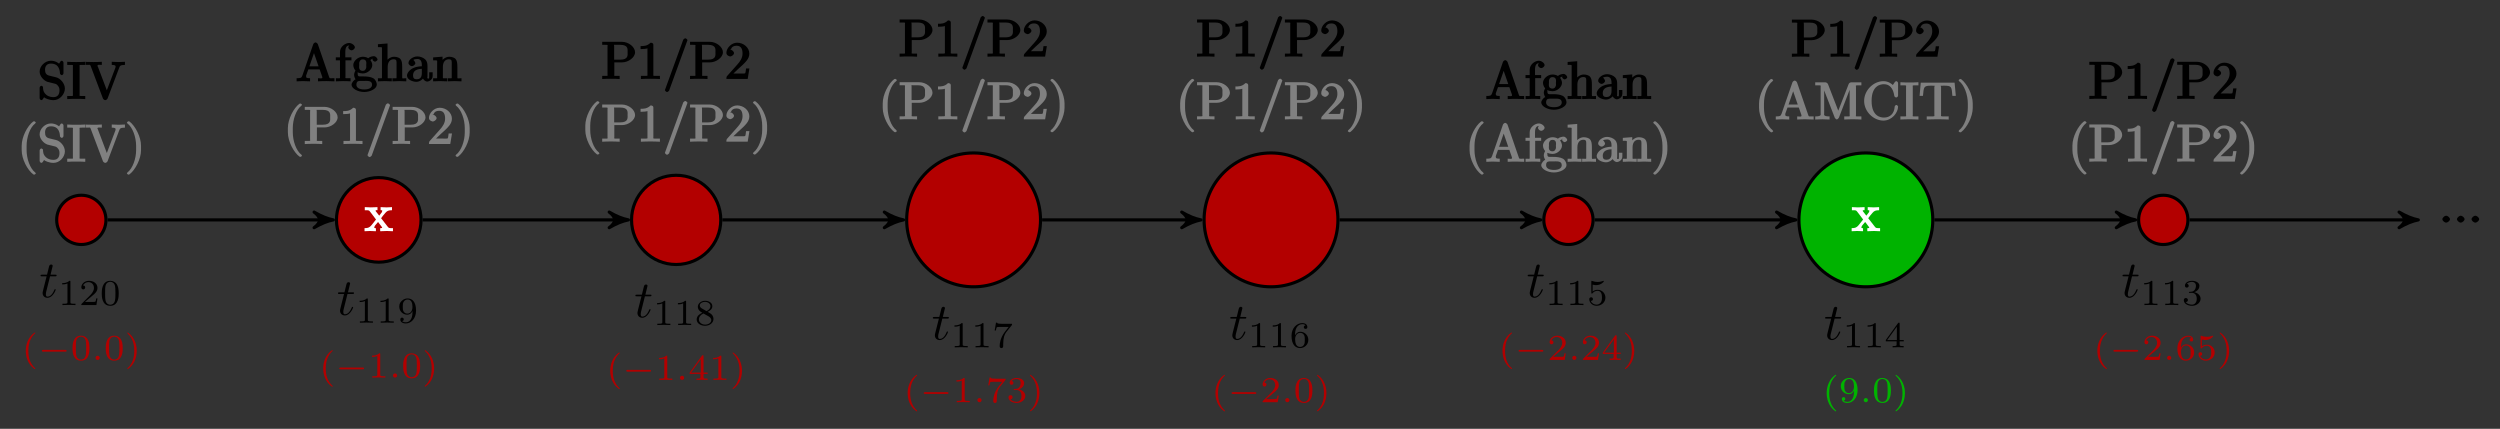<?xml version="1.0" encoding="UTF-8"?>
<svg xmlns="http://www.w3.org/2000/svg" xmlns:xlink="http://www.w3.org/1999/xlink" width="476.533pt" height="81.734pt" viewBox="0 0 476.533 81.734" version="1.1">
<rect x="0" y="0" width="476.533" height="81.734" fill="#333333" stroke="none"/>
<defs>
<g>
<symbol overflow="visible" id="glyph-1643837557008073-0-0">
<path style="stroke:none;" d=""/>
</symbol>
<symbol overflow="visible" id="glyph-1643837557008073-0-1">
<path style="stroke:none;" d="M 2.047 -3.984 L 2.984 -3.984 C 3.188 -3.984 3.297 -3.984 3.297 -4.188 C 3.297 -4.297 3.188 -4.297 3.016 -4.297 L 2.141 -4.297 C 2.5 -5.719 2.547 -5.906 2.547 -5.969 C 2.547 -6.141 2.422 -6.234 2.25 -6.234 C 2.219 -6.234 1.938 -6.234 1.859 -5.875 L 1.469 -4.297 L 0.531 -4.297 C 0.328 -4.297 0.234 -4.297 0.234 -4.109 C 0.234 -3.984 0.312 -3.984 0.516 -3.984 L 1.391 -3.984 C 0.672 -1.156 0.625 -0.984 0.625 -0.812 C 0.625 -0.266 1 0.109 1.547 0.109 C 2.562 0.109 3.125 -1.344 3.125 -1.422 C 3.125 -1.531 3.047 -1.531 3.016 -1.531 C 2.922 -1.531 2.906 -1.5 2.859 -1.391 C 2.438 -0.344 1.906 -0.109 1.562 -0.109 C 1.359 -0.109 1.25 -0.234 1.25 -0.562 C 1.25 -0.812 1.281 -0.875 1.312 -1.047 Z M 2.047 -3.984 "/>
</symbol>
<symbol overflow="visible" id="glyph-1643837557008073-1-0">
<path style="stroke:none;" d=""/>
</symbol>
<symbol overflow="visible" id="glyph-1643837557008073-1-1">
<path style="stroke:none;" d="M 2.328 -4.438 C 2.328 -4.625 2.328 -4.625 2.125 -4.625 C 1.672 -4.188 1.047 -4.188 0.766 -4.188 L 0.766 -3.938 C 0.922 -3.938 1.391 -3.938 1.766 -4.125 L 1.766 -0.578 C 1.766 -0.344 1.766 -0.25 1.078 -0.25 L 0.812 -0.25 L 0.812 0 C 0.938 0 1.797 -0.031 2.047 -0.031 C 2.266 -0.031 3.141 0 3.297 0 L 3.297 -0.25 L 3.031 -0.25 C 2.328 -0.25 2.328 -0.344 2.328 -0.578 Z M 2.328 -4.438 "/>
</symbol>
<symbol overflow="visible" id="glyph-1643837557008073-1-2">
<path style="stroke:none;" d="M 3.516 -1.266 L 3.281 -1.266 C 3.266 -1.109 3.188 -0.703 3.094 -0.641 C 3.047 -0.594 2.516 -0.594 2.406 -0.594 L 1.125 -0.594 C 1.859 -1.234 2.109 -1.438 2.516 -1.766 C 3.031 -2.172 3.516 -2.609 3.516 -3.266 C 3.516 -4.109 2.781 -4.625 1.891 -4.625 C 1.031 -4.625 0.438 -4.016 0.438 -3.375 C 0.438 -3.031 0.734 -2.984 0.812 -2.984 C 0.969 -2.984 1.172 -3.109 1.172 -3.359 C 1.172 -3.484 1.125 -3.734 0.766 -3.734 C 0.984 -4.219 1.453 -4.375 1.781 -4.375 C 2.484 -4.375 2.844 -3.828 2.844 -3.266 C 2.844 -2.656 2.406 -2.188 2.188 -1.938 L 0.516 -0.266 C 0.438 -0.203 0.438 -0.188 0.438 0 L 3.312 0 Z M 3.516 -1.266 "/>
</symbol>
<symbol overflow="visible" id="glyph-1643837557008073-1-3">
<path style="stroke:none;" d="M 3.594 -2.219 C 3.594 -2.984 3.5 -3.547 3.188 -4.031 C 2.969 -4.344 2.531 -4.625 1.984 -4.625 C 0.359 -4.625 0.359 -2.719 0.359 -2.219 C 0.359 -1.719 0.359 0.141 1.984 0.141 C 3.594 0.141 3.594 -1.719 3.594 -2.219 Z M 1.984 -0.062 C 1.656 -0.062 1.234 -0.25 1.094 -0.812 C 1 -1.219 1 -1.797 1 -2.312 C 1 -2.828 1 -3.359 1.094 -3.734 C 1.25 -4.281 1.688 -4.438 1.984 -4.438 C 2.359 -4.438 2.719 -4.203 2.844 -3.797 C 2.953 -3.422 2.969 -2.922 2.969 -2.312 C 2.969 -1.797 2.969 -1.281 2.875 -0.844 C 2.734 -0.203 2.266 -0.062 1.984 -0.062 Z M 1.984 -0.062 "/>
</symbol>
<symbol overflow="visible" id="glyph-1643837557008073-1-4">
<path style="stroke:none;" d="M 2.469 -5.219 C 1.156 -4.297 0.797 -2.812 0.797 -1.75 C 0.797 -0.766 1.094 0.766 2.469 1.734 C 2.531 1.734 2.609 1.734 2.609 1.656 C 2.609 1.609 2.594 1.594 2.547 1.547 C 1.609 0.703 1.281 -0.469 1.281 -1.734 C 1.281 -3.625 2 -4.547 2.562 -5.062 C 2.594 -5.094 2.609 -5.109 2.609 -5.141 C 2.609 -5.219 2.531 -5.219 2.469 -5.219 Z M 2.469 -5.219 "/>
</symbol>
<symbol overflow="visible" id="glyph-1643837557008073-1-5">
<path style="stroke:none;" d="M 0.625 -5.219 C 0.578 -5.219 0.5 -5.219 0.5 -5.141 C 0.5 -5.109 0.516 -5.094 0.562 -5.031 C 1.156 -4.484 1.828 -3.547 1.828 -1.75 C 1.828 -0.297 1.375 0.812 0.625 1.484 C 0.5 1.609 0.5 1.609 0.5 1.656 C 0.5 1.688 0.516 1.734 0.578 1.734 C 0.672 1.734 1.328 1.281 1.797 0.406 C 2.094 -0.172 2.297 -0.922 2.297 -1.734 C 2.297 -2.719 2 -4.25 0.625 -5.219 Z M 0.625 -5.219 "/>
</symbol>
<symbol overflow="visible" id="glyph-1643837557008073-1-6">
<path style="stroke:none;" d="M 2.906 -2.078 C 2.906 -0.344 2.062 -0.078 1.641 -0.078 C 1.484 -0.078 1.109 -0.094 0.922 -0.312 C 1.219 -0.344 1.234 -0.578 1.234 -0.641 C 1.234 -0.812 1.109 -0.969 0.906 -0.969 C 0.703 -0.969 0.578 -0.828 0.578 -0.625 C 0.578 -0.156 0.969 0.141 1.641 0.141 C 2.641 0.141 3.578 -0.797 3.578 -2.297 C 3.578 -4.016 2.812 -4.625 2 -4.625 C 1.766 -4.625 1.297 -4.594 0.891 -4.203 C 0.656 -3.969 0.375 -3.703 0.375 -3.078 C 0.375 -2.188 1.078 -1.531 1.891 -1.531 C 2.453 -1.531 2.75 -1.906 2.906 -2.219 Z M 1.938 -1.734 C 1.656 -1.734 1.406 -1.812 1.203 -2.141 C 1.047 -2.391 1.047 -2.688 1.047 -3.078 C 1.047 -3.484 1.047 -3.75 1.25 -4.031 C 1.422 -4.281 1.641 -4.422 2 -4.422 C 2.359 -4.422 2.578 -4.203 2.688 -4.016 C 2.875 -3.734 2.891 -3.234 2.891 -3 C 2.891 -2.094 2.375 -1.734 1.938 -1.734 Z M 1.938 -1.734 "/>
</symbol>
<symbol overflow="visible" id="glyph-1643837557008073-1-7">
<path style="stroke:none;" d="M 2.469 -2.516 C 3.016 -2.781 3.359 -3.109 3.359 -3.594 C 3.359 -4.266 2.656 -4.625 1.984 -4.625 C 1.219 -4.625 0.594 -4.125 0.594 -3.469 C 0.594 -3.141 0.75 -2.906 0.875 -2.766 C 1 -2.609 1.047 -2.578 1.453 -2.344 C 1.062 -2.172 0.375 -1.797 0.375 -1.062 C 0.375 -0.297 1.172 0.141 1.969 0.141 C 2.859 0.141 3.578 -0.422 3.578 -1.172 C 3.578 -1.641 3.312 -2.031 2.906 -2.266 C 2.812 -2.328 2.578 -2.453 2.469 -2.516 Z M 1.344 -3.172 C 1.156 -3.281 0.969 -3.469 0.969 -3.734 C 0.969 -4.172 1.469 -4.422 1.969 -4.422 C 2.516 -4.422 3 -4.078 3 -3.594 C 3 -2.969 2.266 -2.656 2.266 -2.656 C 2.25 -2.656 2.234 -2.656 2.188 -2.688 Z M 1.672 -2.203 L 2.641 -1.656 C 2.812 -1.547 3.156 -1.344 3.156 -0.938 C 3.156 -0.406 2.578 -0.078 1.984 -0.078 C 1.344 -0.078 0.797 -0.5 0.797 -1.062 C 0.797 -1.578 1.172 -1.984 1.672 -2.203 Z M 1.672 -2.203 "/>
</symbol>
<symbol overflow="visible" id="glyph-1643837557008073-1-8">
<path style="stroke:none;" d="M 3.688 -1.141 L 3.688 -1.391 L 2.906 -1.391 L 2.906 -4.5 C 2.906 -4.641 2.906 -4.703 2.766 -4.703 C 2.672 -4.703 2.641 -4.703 2.578 -4.594 L 0.266 -1.391 L 0.266 -1.141 L 2.328 -1.141 L 2.328 -0.578 C 2.328 -0.328 2.328 -0.25 1.75 -0.25 L 1.562 -0.25 L 1.562 0 C 1.922 -0.016 2.359 -0.031 2.609 -0.031 C 2.875 -0.031 3.312 -0.016 3.672 0 L 3.672 -0.25 L 3.484 -0.25 C 2.906 -0.25 2.906 -0.328 2.906 -0.578 L 2.906 -1.141 Z M 2.375 -3.938 L 2.375 -1.391 L 0.531 -1.391 Z M 2.375 -3.938 "/>
</symbol>
<symbol overflow="visible" id="glyph-1643837557008073-1-9">
<path style="stroke:none;" d="M 3.734 -4.203 C 3.797 -4.297 3.797 -4.312 3.797 -4.484 L 1.969 -4.484 C 1.688 -4.484 1.609 -4.5 1.359 -4.516 C 1 -4.547 0.984 -4.594 0.969 -4.703 L 0.734 -4.703 L 0.484 -3.219 L 0.719 -3.219 C 0.734 -3.328 0.812 -3.781 0.922 -3.859 C 0.969 -3.891 1.547 -3.891 1.641 -3.891 L 3.156 -3.891 C 2.938 -3.609 2.578 -3.172 2.438 -2.969 C 1.531 -1.781 1.438 -0.672 1.438 -0.266 C 1.438 -0.188 1.438 0.141 1.766 0.141 C 2.109 0.141 2.109 -0.172 2.109 -0.266 L 2.109 -0.547 C 2.109 -1.891 2.391 -2.516 2.688 -2.891 Z M 3.734 -4.203 "/>
</symbol>
<symbol overflow="visible" id="glyph-1643837557008073-1-10">
<path style="stroke:none;" d="M 1.906 -2.328 C 2.453 -2.328 2.844 -1.953 2.844 -1.203 C 2.844 -0.344 2.328 -0.078 1.938 -0.078 C 1.656 -0.078 1.031 -0.156 0.75 -0.578 C 1.078 -0.578 1.156 -0.812 1.156 -0.969 C 1.156 -1.188 0.984 -1.344 0.766 -1.344 C 0.578 -1.344 0.375 -1.219 0.375 -0.938 C 0.375 -0.281 1.094 0.141 1.938 0.141 C 2.906 0.141 3.578 -0.516 3.578 -1.203 C 3.578 -1.75 3.141 -2.297 2.375 -2.453 C 3.094 -2.719 3.359 -3.234 3.359 -3.672 C 3.359 -4.219 2.734 -4.625 1.953 -4.625 C 1.188 -4.625 0.594 -4.25 0.594 -3.688 C 0.594 -3.453 0.75 -3.328 0.953 -3.328 C 1.172 -3.328 1.312 -3.484 1.312 -3.672 C 1.312 -3.875 1.172 -4.031 0.953 -4.047 C 1.203 -4.344 1.672 -4.422 1.938 -4.422 C 2.25 -4.422 2.688 -4.266 2.688 -3.672 C 2.688 -3.375 2.594 -3.047 2.406 -2.844 C 2.188 -2.578 1.984 -2.562 1.641 -2.531 C 1.469 -2.516 1.453 -2.516 1.422 -2.516 C 1.406 -2.516 1.344 -2.5 1.344 -2.422 C 1.344 -2.328 1.406 -2.328 1.531 -2.328 Z M 1.906 -2.328 "/>
</symbol>
<symbol overflow="visible" id="glyph-1643837557008073-1-11">
<path style="stroke:none;" d="M 1.047 -2.281 C 1.047 -2.844 1.094 -3.359 1.359 -3.797 C 1.594 -4.172 1.969 -4.422 2.422 -4.422 C 2.625 -4.422 2.906 -4.375 3.047 -4.188 C 2.875 -4.172 2.719 -4.047 2.719 -3.844 C 2.719 -3.672 2.844 -3.516 3.047 -3.516 C 3.266 -3.516 3.391 -3.656 3.391 -3.859 C 3.391 -4.266 3.094 -4.625 2.406 -4.625 C 1.406 -4.625 0.375 -3.703 0.375 -2.203 C 0.375 -0.406 1.219 0.141 2 0.141 C 2.844 0.141 3.578 -0.516 3.578 -1.422 C 3.578 -2.312 2.875 -2.969 2.062 -2.969 C 1.5 -2.969 1.203 -2.594 1.047 -2.281 Z M 2 -0.078 C 1.641 -0.078 1.375 -0.281 1.219 -0.594 C 1.125 -0.797 1.062 -1.156 1.062 -1.562 C 1.062 -2.25 1.469 -2.766 2.031 -2.766 C 2.344 -2.766 2.562 -2.641 2.734 -2.391 C 2.906 -2.125 2.906 -1.828 2.906 -1.422 C 2.906 -1.031 2.906 -0.734 2.719 -0.453 C 2.562 -0.219 2.328 -0.078 2 -0.078 Z M 2 -0.078 "/>
</symbol>
<symbol overflow="visible" id="glyph-1643837557008073-1-12">
<path style="stroke:none;" d="M 1.078 -3.891 C 1.438 -3.797 1.641 -3.797 1.75 -3.797 C 2.672 -3.797 3.219 -4.422 3.219 -4.531 C 3.219 -4.609 3.172 -4.625 3.141 -4.625 C 3.125 -4.625 3.109 -4.625 3.078 -4.609 C 2.906 -4.547 2.547 -4.406 2.031 -4.406 C 1.828 -4.406 1.469 -4.422 1.016 -4.594 C 0.938 -4.625 0.922 -4.625 0.922 -4.625 C 0.828 -4.625 0.828 -4.547 0.828 -4.438 L 0.828 -2.391 C 0.828 -2.266 0.828 -2.188 0.938 -2.188 C 1 -2.188 1.016 -2.188 1.078 -2.281 C 1.375 -2.656 1.812 -2.719 2.047 -2.719 C 2.469 -2.719 2.656 -2.391 2.688 -2.328 C 2.812 -2.094 2.859 -1.828 2.859 -1.422 C 2.859 -1.219 2.859 -0.812 2.641 -0.5 C 2.469 -0.25 2.172 -0.078 1.828 -0.078 C 1.375 -0.078 0.906 -0.328 0.734 -0.797 C 1 -0.781 1.141 -0.953 1.141 -1.141 C 1.141 -1.438 0.875 -1.484 0.781 -1.484 C 0.781 -1.484 0.438 -1.484 0.438 -1.109 C 0.438 -0.484 1.016 0.141 1.844 0.141 C 2.734 0.141 3.516 -0.516 3.516 -1.406 C 3.516 -2.188 2.922 -2.906 2.062 -2.906 C 1.75 -2.906 1.391 -2.844 1.078 -2.578 Z M 1.078 -3.891 "/>
</symbol>
<symbol overflow="visible" id="glyph-1643837557008073-2-0">
<path style="stroke:none;" d=""/>
</symbol>
<symbol overflow="visible" id="glyph-1643837557008073-2-1">
<path style="stroke:none;" d="M 5.188 -1.578 C 5.297 -1.578 5.469 -1.578 5.469 -1.734 C 5.469 -1.922 5.297 -1.922 5.188 -1.922 L 1.031 -1.922 C 0.922 -1.922 0.75 -1.922 0.75 -1.75 C 0.75 -1.578 0.906 -1.578 1.031 -1.578 Z M 5.188 -1.578 "/>
</symbol>
<symbol overflow="visible" id="glyph-1643837557008073-3-0">
<path style="stroke:none;" d=""/>
</symbol>
<symbol overflow="visible" id="glyph-1643837557008073-3-1">
<path style="stroke:none;" d="M 1.578 -0.391 C 1.578 -0.641 1.375 -0.797 1.188 -0.797 C 0.953 -0.797 0.781 -0.609 0.781 -0.406 C 0.781 -0.156 0.984 0 1.172 0 C 1.406 0 1.578 -0.188 1.578 -0.391 Z M 1.578 -0.391 "/>
</symbol>
<symbol overflow="visible" id="glyph-1643837557008073-4-0">
<path style="stroke:none;" d=""/>
</symbol>
<symbol overflow="visible" id="glyph-1643837557008073-4-1">
<path style="stroke:none;" d="M 5.172 -1.984 C 5.172 -2.984 4.312 -3.938 3.484 -4.141 L 2.203 -4.453 C 1.578 -4.594 1.391 -5 1.391 -5.578 C 1.391 -6.266 1.734 -6.75 2.516 -6.75 C 4.172 -6.75 4.203 -5.25 4.25 -4.797 C 4.266 -4.734 4.469 -4.547 4.578 -4.547 C 4.703 -4.547 4.906 -4.719 4.906 -4.922 L 4.906 -6.922 C 4.906 -7.094 4.703 -7.297 4.594 -7.297 C 4.531 -7.297 4.375 -7.25 4.312 -7.125 L 4.062 -6.734 C 3.938 -6.844 3.391 -7.297 2.5 -7.297 C 1.391 -7.297 0.359 -6.281 0.359 -5.219 C 0.359 -4.391 1.094 -3.531 1.859 -3.266 C 1.969 -3.234 2.484 -3.109 3.188 -2.938 C 3.453 -2.875 3.609 -2.844 3.891 -2.469 C 4.094 -2.219 4.141 -1.969 4.141 -1.641 C 4.141 -0.938 3.844 -0.359 3 -0.359 C 2.719 -0.359 2.094 -0.375 1.562 -0.859 C 0.984 -1.391 1.016 -1.938 1 -2.297 C 1 -2.391 0.719 -2.531 0.688 -2.531 C 0.562 -2.531 0.359 -2.328 0.359 -2.141 L 0.359 -0.156 C 0.359 0.016 0.562 0.219 0.672 0.219 C 0.734 0.219 0.891 0.156 0.953 0.047 C 0.953 0.047 0.984 0.016 1.203 -0.328 C 1.344 -0.172 2.125 0.219 3.016 0.219 C 4.172 0.219 5.172 -0.891 5.172 -1.984 Z M 5.172 -1.984 "/>
</symbol>
<symbol overflow="visible" id="glyph-1643837557008073-4-2">
<path style="stroke:none;" d="M 3.516 -0.125 L 3.516 -0.578 L 3.062 -0.578 C 2.266 -0.578 2.438 -0.547 2.438 -0.906 L 2.438 -6.156 C 2.438 -6.516 2.266 -6.5 3.062 -6.5 L 3.516 -6.5 L 3.516 -7.094 C 2.969 -7.047 2.188 -7.047 1.797 -7.047 C 1.422 -7.047 0.625 -7.047 0.078 -7.094 L 0.078 -6.5 L 0.531 -6.5 C 1.328 -6.5 1.156 -6.516 1.156 -6.156 L 1.156 -0.906 C 1.156 -0.547 1.328 -0.578 0.531 -0.578 L 0.078 -0.578 L 0.078 0.016 C 0.625 -0.031 1.422 -0.031 1.797 -0.031 C 2.188 -0.031 2.969 -0.031 3.516 0.016 Z M 3.516 -0.125 "/>
</symbol>
<symbol overflow="visible" id="glyph-1643837557008073-4-3">
<path style="stroke:none;" d="M 7.484 -6.625 L 7.484 -7.094 C 6.969 -7.062 6.562 -7.047 6.312 -7.047 L 4.969 -7.094 L 4.969 -6.5 C 5.688 -6.484 5.703 -6.359 5.703 -6.125 C 5.703 -6.047 5.672 -5.984 5.656 -5.938 L 3.828 -1.125 L 4.234 -1.125 L 2.328 -6.156 C 2.266 -6.297 2.203 -6.25 2.203 -6.25 L 2.266 -6.344 C 2.266 -6.625 2.625 -6.5 3.078 -6.5 L 3.078 -7.094 C 2.516 -7.047 1.828 -7.047 1.453 -7.047 L -0.016 -7.078 L -0.016 -6.5 C 0.844 -6.5 0.828 -6.625 0.969 -6.25 L 3.281 -0.125 C 3.344 0.062 3.594 0.219 3.734 0.219 C 3.891 0.219 4.109 0.047 4.172 -0.094 L 6.391 -5.969 C 6.531 -6.328 6.594 -6.484 7.484 -6.5 Z M 7.484 -6.625 "/>
</symbol>
<symbol overflow="visible" id="glyph-1643837557008073-4-4">
<path style="stroke:none;" d="M 3.516 2.25 C 3.516 2.219 3.422 2.078 3.406 2.062 C 2.375 1.281 1.75 -0.609 1.75 -2.203 L 1.75 -3.047 C 1.75 -4.641 2.375 -6.547 3.406 -7.312 C 3.422 -7.344 3.516 -7.453 3.516 -7.484 C 3.516 -7.531 3.266 -7.719 3.203 -7.719 C 3.188 -7.719 3.031 -7.672 3.016 -7.672 C 1.906 -6.844 0.812 -4.75 0.812 -3.047 L 0.812 -2.203 C 0.812 -0.5 1.906 1.578 3.016 2.406 C 3.031 2.422 3.188 2.469 3.203 2.469 C 3.266 2.469 3.516 2.297 3.516 2.25 Z M 3.516 2.25 "/>
</symbol>
<symbol overflow="visible" id="glyph-1643837557008073-4-5">
<path style="stroke:none;" d="M 3.078 -2.203 L 3.078 -3.047 C 3.078 -4.75 1.969 -6.844 0.875 -7.672 C 0.844 -7.672 0.688 -7.719 0.672 -7.719 C 0.625 -7.719 0.375 -7.531 0.375 -7.484 C 0.375 -7.453 0.453 -7.344 0.469 -7.312 C 1.5 -6.547 2.141 -4.641 2.141 -3.047 L 2.141 -2.203 C 2.141 -0.609 1.5 1.281 0.469 2.062 C 0.453 2.078 0.375 2.219 0.375 2.25 C 0.375 2.297 0.625 2.469 0.672 2.469 C 0.688 2.469 0.844 2.422 0.875 2.406 C 1.969 1.578 3.078 -0.5 3.078 -2.203 Z M 3.078 -2.203 "/>
</symbol>
<symbol overflow="visible" id="glyph-1643837557008073-4-6">
<path style="stroke:none;" d="M 5.344 -0.125 L 5.344 -0.578 C 4.609 -0.578 4.562 -0.562 4.344 -0.844 L 3.078 -2.469 C 3.297 -2.766 3.672 -3.25 3.922 -3.516 C 4.234 -3.875 4.5 -3.984 5.156 -3.984 L 5.156 -4.578 C 4.703 -4.547 4.406 -4.531 4.141 -4.531 C 3.844 -4.531 3.312 -4.562 2.984 -4.578 L 2.984 -4 C 3.406 -3.969 3.281 -3.969 3.281 -3.812 C 3.281 -3.656 3.234 -3.625 3.188 -3.562 L 2.719 -2.953 L 2.078 -3.781 C 1.984 -3.891 2.047 -3.812 2.047 -3.875 C 2.047 -4.016 2 -3.984 2.391 -4 L 2.391 -4.578 L 1.109 -4.531 C 0.906 -4.531 0.438 -4.547 -0.031 -4.578 L -0.031 -3.984 C 0.875 -3.984 0.734 -4.016 1.203 -3.422 L 2.109 -2.219 C 1.719 -1.719 1.719 -1.703 1.25 -1.141 C 0.781 -0.562 0.328 -0.578 -0.078 -0.578 L -0.078 0.016 C 0.375 -0.016 0.688 -0.031 0.953 -0.031 L 2.094 0.016 L 2.094 -0.547 C 1.672 -0.609 1.797 -0.594 1.797 -0.75 C 1.797 -0.969 2.031 -1.203 2.5 -1.75 L 3.125 -0.922 C 3.203 -0.812 3.266 -0.75 3.266 -0.688 C 3.266 -0.594 3.375 -0.594 2.906 -0.562 L 2.906 0.016 L 4.188 -0.031 C 4.453 -0.031 4.844 -0.016 5.344 0.016 Z M 5.344 -0.125 "/>
</symbol>
<symbol overflow="visible" id="glyph-1643837557008073-4-7">
<path style="stroke:none;" d="M 7.344 -0.125 L 7.344 -0.578 L 6.969 -0.578 C 6.375 -0.578 6.438 -0.516 6.312 -0.844 L 4.172 -7.062 C 4.109 -7.203 3.891 -7.406 3.734 -7.406 C 3.578 -7.406 3.344 -7.203 3.297 -7.062 L 1.234 -1.109 C 1.062 -0.594 0.859 -0.594 0.125 -0.578 L 0.125 0.016 L 1.328 -0.031 L 2.688 0.016 L 2.688 -0.578 C 1.984 -0.578 1.938 -0.688 1.938 -0.953 C 1.938 -0.984 1.891 -0.984 1.969 -1.172 L 2.359 -2.266 L 4.516 -2.266 L 5 -0.875 C 5.016 -0.844 5.031 -0.781 5.031 -0.734 C 5.031 -0.438 4.672 -0.578 4.203 -0.578 L 4.203 0.016 C 4.766 -0.031 5.469 -0.031 5.844 -0.031 L 7.344 0.016 Z M 4.562 -2.844 L 2.562 -2.844 L 3.641 -5.953 L 3.234 -5.953 L 4.312 -2.844 Z M 4.562 -2.844 "/>
</symbol>
<symbol overflow="visible" id="glyph-1643837557008073-4-8">
<path style="stroke:none;" d="M 3.766 -6.453 C 3.766 -6.828 3.188 -7.297 2.656 -7.297 C 1.969 -7.297 0.922 -6.625 0.922 -5.578 L 0.922 -4.562 L 0.125 -4.562 L 0.125 -3.984 L 0.922 -3.984 L 0.922 -0.891 C 0.922 -0.438 1 -0.578 0.141 -0.578 L 0.141 0.016 L 1.469 -0.031 C 1.875 -0.031 2.344 -0.031 2.938 0.016 L 2.938 -0.578 L 2.531 -0.578 C 1.797 -0.578 1.969 -0.547 1.969 -0.906 L 1.969 -3.984 L 3.109 -3.984 L 3.109 -4.562 L 1.938 -4.562 L 1.938 -5.578 C 1.938 -6.453 2.219 -6.812 2.656 -6.812 C 2.688 -6.812 2.844 -6.812 2.641 -6.891 C 2.875 -6.969 2.5 -6.703 2.5 -6.453 C 2.5 -6.219 2.844 -5.891 3.125 -5.891 C 3.406 -5.891 3.766 -6.219 3.766 -6.453 Z M 3.766 -6.453 "/>
</symbol>
<symbol overflow="visible" id="glyph-1643837557008073-4-9">
<path style="stroke:none;" d="M 5.031 -4.156 C 5.031 -4.328 4.719 -4.781 4.328 -4.781 C 4.125 -4.781 3.547 -4.688 3.25 -4.391 C 2.984 -4.609 2.438 -4.672 2.219 -4.672 C 1.281 -4.672 0.406 -3.844 0.406 -3.078 C 0.406 -2.641 0.672 -2.172 0.828 -2.047 C 0.797 -2 0.562 -1.578 0.562 -1.219 C 0.562 -0.922 0.75 -0.453 0.844 -0.375 C 0.594 -0.312 0.078 0.266 0.078 0.656 C 0.078 1.375 1.266 2.047 2.484 2.047 C 3.656 2.047 4.891 1.422 4.891 0.641 C 4.891 0.297 4.688 -0.312 4.188 -0.594 C 3.656 -0.875 2.938 -0.922 2.328 -0.922 C 2.078 -0.922 1.656 -0.922 1.578 -0.922 C 1.266 -0.969 1.25 -1.141 1.25 -1.453 C 1.25 -1.5 1.203 -1.641 1.25 -1.703 C 1.469 -1.562 2.031 -1.484 2.219 -1.484 C 3.141 -1.484 4.031 -2.297 4.031 -3.078 C 4.031 -3.438 3.812 -3.906 3.656 -4.031 C 3.922 -4.281 4.141 -4.297 4.312 -4.297 L 4.453 -4.344 C 4.453 -4.344 4.391 -4.297 4.016 -4.422 C 4.312 -4.516 4.062 -4.266 4.062 -4.141 C 4.062 -3.984 4.391 -3.734 4.547 -3.734 C 4.641 -3.734 5.031 -3.922 5.031 -4.156 Z M 2.875 -3.078 C 2.875 -2.812 2.938 -2.594 2.781 -2.344 C 2.703 -2.219 2.609 -1.984 2.219 -1.984 C 1.344 -1.984 1.547 -2.844 1.547 -3.078 C 1.547 -3.344 1.5 -3.562 1.641 -3.812 C 1.719 -3.938 1.812 -4.172 2.219 -4.172 C 3.078 -4.172 2.875 -3.312 2.875 -3.078 Z M 3.984 0.656 C 3.984 1.203 3.469 1.562 2.5 1.562 C 1.484 1.562 1 1.188 1 0.656 C 1 0.203 1.172 -0.047 1.609 -0.062 L 2.203 -0.062 C 3.062 -0.062 3.984 -0.203 3.984 0.656 Z M 3.984 0.656 "/>
</symbol>
<symbol overflow="visible" id="glyph-1643837557008073-4-10">
<path style="stroke:none;" d="M 5.531 -0.125 L 5.531 -0.578 C 4.812 -0.578 4.766 -0.438 4.75 -0.734 L 4.75 -2.641 C 4.75 -3.5 4.688 -3.906 4.391 -4.266 C 4.25 -4.438 3.781 -4.672 3.203 -4.672 C 2.359 -4.672 1.719 -3.938 1.625 -3.719 L 1.953 -3.719 L 1.953 -7.203 L 0.125 -7.062 L 0.125 -6.5 C 1.016 -6.5 0.891 -6.562 0.891 -6.078 L 0.891 -0.891 C 0.891 -0.438 0.984 -0.578 0.125 -0.578 L 0.125 0.016 L 1.453 -0.031 L 2.766 0.016 L 2.766 -0.578 C 1.891 -0.578 1.984 -0.438 1.984 -0.891 L 1.984 -2.719 C 1.984 -3.766 2.5 -4.188 3.125 -4.188 C 3.766 -4.188 3.672 -3.781 3.672 -3.203 L 3.672 -0.891 C 3.672 -0.438 3.766 -0.578 2.891 -0.578 L 2.891 0.016 L 4.219 -0.031 L 5.531 0.016 Z M 5.531 -0.125 "/>
</symbol>
<symbol overflow="visible" id="glyph-1643837557008073-4-11">
<path style="stroke:none;" d="M 5.016 -1.016 L 5.016 -1.719 L 4.359 -1.719 L 4.359 -1.016 C 4.359 -0.438 4.312 -0.516 4.203 -0.516 C 3.875 -0.516 4.031 -0.828 4.031 -0.875 L 4.031 -2.875 C 4.031 -3.297 3.984 -3.781 3.625 -4.141 C 3.234 -4.531 2.594 -4.734 2.109 -4.734 C 1.297 -4.734 0.406 -4.125 0.406 -3.469 C 0.406 -3.172 0.812 -2.875 1.062 -2.875 C 1.344 -2.875 1.719 -3.203 1.719 -3.453 C 1.719 -3.578 1.469 -4.047 1.328 -4.047 C 1.422 -4.172 1.781 -4.25 2.094 -4.25 C 2.578 -4.25 2.953 -3.984 2.953 -3.094 L 2.953 -2.859 C 2.641 -2.844 1.938 -2.812 1.312 -2.516 C 0.562 -2.172 0.125 -1.516 0.125 -1.078 C 0.125 -0.266 1.281 0.109 1.906 0.109 C 2.578 0.109 3.234 -0.422 3.422 -0.891 L 3.016 -0.891 C 3.062 -0.484 3.531 0.062 4 0.062 C 4.203 0.062 5.016 -0.203 5.016 -1.016 Z M 2.953 -1.531 C 2.953 -0.578 2.438 -0.375 1.984 -0.375 C 1.5 -0.375 1.281 -0.594 1.281 -1.094 C 1.281 -1.641 1.5 -2.328 2.953 -2.375 Z M 2.953 -1.531 "/>
</symbol>
<symbol overflow="visible" id="glyph-1643837557008073-4-12">
<path style="stroke:none;" d="M 5.531 -0.125 L 5.531 -0.578 C 4.812 -0.578 4.766 -0.438 4.75 -0.734 L 4.75 -2.641 C 4.75 -3.5 4.688 -3.906 4.391 -4.266 C 4.25 -4.438 3.781 -4.672 3.203 -4.672 C 2.469 -4.672 1.797 -4.109 1.531 -3.484 L 1.922 -3.484 L 1.922 -4.688 L 0.125 -4.547 L 0.125 -3.984 C 1.016 -3.984 0.891 -4.047 0.891 -3.562 L 0.891 -0.891 C 0.891 -0.438 0.984 -0.578 0.125 -0.578 L 0.125 0.016 L 1.453 -0.031 L 2.766 0.016 L 2.766 -0.578 C 1.891 -0.578 1.984 -0.438 1.984 -0.891 L 1.984 -2.719 C 1.984 -3.766 2.5 -4.188 3.125 -4.188 C 3.766 -4.188 3.672 -3.781 3.672 -3.203 L 3.672 -0.891 C 3.672 -0.438 3.766 -0.578 2.891 -0.578 L 2.891 0.016 L 4.219 -0.031 L 5.531 0.016 Z M 5.531 -0.125 "/>
</symbol>
<symbol overflow="visible" id="glyph-1643837557008073-4-13">
<path style="stroke:none;" d="M 6.422 -5.078 C 6.422 -6.062 5.234 -7.078 3.875 -7.078 L 0.156 -7.078 L 0.156 -6.5 L 0.594 -6.5 C 1.359 -6.5 1.172 -6.516 1.172 -6.156 L 1.172 -0.906 C 1.172 -0.547 1.359 -0.578 0.594 -0.578 L 0.156 -0.578 L 0.156 0.016 C 0.703 -0.031 1.438 -0.031 1.812 -0.031 C 2.188 -0.031 2.938 -0.031 3.484 0.016 L 3.484 -0.578 L 3.047 -0.578 C 2.281 -0.578 2.469 -0.547 2.469 -0.906 L 2.469 -3.156 L 3.953 -3.156 C 5.141 -3.156 6.422 -4.094 6.422 -5.078 Z M 5 -5.078 C 5 -4.609 5.188 -3.672 3.609 -3.672 L 2.438 -3.672 L 2.438 -6.234 C 2.438 -6.562 2.25 -6.5 2.719 -6.5 L 3.609 -6.5 C 5.188 -6.5 5 -5.578 5 -5.078 Z M 5 -5.078 "/>
</symbol>
<symbol overflow="visible" id="glyph-1643837557008073-4-14">
<path style="stroke:none;" d="M 4.375 -0.125 L 4.375 -0.578 L 3.859 -0.578 C 2.953 -0.578 3.125 -0.547 3.125 -0.922 L 3.125 -6.516 C 3.125 -6.75 2.938 -6.906 2.594 -6.906 C 1.938 -6.234 1.203 -6.266 0.688 -6.266 L 0.688 -5.688 C 1.094 -5.688 1.812 -5.734 2 -5.828 L 2 -0.922 C 2 -0.562 2.156 -0.578 1.266 -0.578 L 0.75 -0.578 L 0.75 0.016 C 1.297 -0.031 2.156 -0.031 2.562 -0.031 C 2.953 -0.031 3.828 -0.031 4.375 0.016 Z M 4.375 -0.125 "/>
</symbol>
<symbol overflow="visible" id="glyph-1643837557008073-4-15">
<path style="stroke:none;" d="M 4.641 -7.406 C 4.641 -7.516 4.344 -7.75 4.234 -7.75 C 4.141 -7.75 3.875 -7.562 3.844 -7.484 L 0.328 2.172 C 0.422 2.016 0.359 2.141 0.359 2.156 C 0.359 2.266 0.641 2.5 0.75 2.5 C 0.844 2.5 1.109 2.312 1.141 2.234 L 4.656 -7.422 C 4.578 -7.266 4.641 -7.391 4.641 -7.406 Z M 4.641 -7.406 "/>
</symbol>
<symbol overflow="visible" id="glyph-1643837557008073-4-16">
<path style="stroke:none;" d="M 4.469 -2 L 4.047 -2 C 3.984 -1.562 3.969 -1.219 3.875 -1.078 C 3.797 -1 3.281 -1.031 3.062 -1.031 L 1.641 -1.031 L 2.469 -1.828 C 4.016 -3.203 4.672 -3.844 4.672 -4.828 C 4.672 -5.969 3.578 -6.906 2.359 -6.906 C 1.234 -6.906 0.297 -5.859 0.297 -4.969 C 0.297 -4.406 1 -4.281 1.031 -4.281 C 1.203 -4.281 1.75 -4.531 1.75 -4.938 C 1.75 -5.188 1.359 -5.594 1.016 -5.594 C 0.938 -5.594 0.922 -5.594 1.172 -5.672 C 1.312 -6.094 1.656 -6.328 2.234 -6.328 C 3.141 -6.328 3.375 -5.656 3.375 -4.828 C 3.375 -4.031 2.938 -3.344 2.375 -2.734 L 0.469 -0.594 C 0.359 -0.484 0.297 -0.375 0.297 0 L 4.359 0 L 4.688 -2 Z M 4.469 -2 "/>
</symbol>
<symbol overflow="visible" id="glyph-1643837557008073-4-17">
<path style="stroke:none;" d="M 8.969 -0.125 L 8.969 -0.578 L 8.516 -0.578 C 7.75 -0.578 7.938 -0.547 7.938 -0.906 L 7.938 -6.156 C 7.938 -6.516 7.75 -6.5 8.516 -6.5 L 8.969 -6.5 L 8.969 -7.078 L 7.078 -7.078 C 6.812 -7.078 6.625 -6.922 6.547 -6.75 L 4.359 -1.141 L 4.766 -1.141 L 2.609 -6.719 C 2.516 -6.938 2.281 -7.078 2.047 -7.078 L 0.172 -7.078 L 0.172 -6.5 L 0.609 -6.5 C 1.375 -6.5 1.203 -6.516 1.203 -6.156 L 1.203 -1.172 C 1.203 -0.906 1.391 -0.578 0.172 -0.578 L 0.172 0.016 L 1.531 -0.031 L 2.906 0.016 L 2.906 -0.578 C 1.672 -0.578 1.875 -0.906 1.875 -1.172 L 1.875 -6.422 L 1.531 -6.422 L 3.891 -0.344 C 3.938 -0.219 4.188 0 4.281 0 C 4.391 0 4.625 -0.203 4.672 -0.312 L 7.062 -6.5 L 6.734 -6.5 L 6.734 -0.906 C 6.734 -0.547 6.906 -0.578 6.141 -0.578 L 5.703 -0.578 L 5.703 0.016 C 6.266 -0.031 6.953 -0.031 7.344 -0.031 C 7.719 -0.031 8.391 -0.031 8.969 0.016 Z M 8.969 -0.125 "/>
</symbol>
<symbol overflow="visible" id="glyph-1643837557008073-4-18">
<path style="stroke:none;" d="M 6.828 -2.453 C 6.828 -2.547 6.625 -2.766 6.5 -2.766 C 6.391 -2.766 6.188 -2.562 6.188 -2.469 C 6.094 -1.031 5.234 -0.359 4.141 -0.359 C 3.531 -0.359 1.781 -0.562 1.781 -3.531 C 1.781 -6.516 3.531 -6.719 4.141 -6.719 C 5.219 -6.719 5.906 -5.938 6.109 -4.484 C 6.125 -4.344 6.328 -4.188 6.469 -4.188 C 6.625 -4.188 6.828 -4.344 6.828 -4.562 L 6.828 -6.922 C 6.828 -7.094 6.625 -7.297 6.516 -7.297 C 6.484 -7.297 6.297 -7.25 6.219 -7.141 L 5.828 -6.562 C 5.625 -6.766 4.984 -7.297 4.031 -7.297 C 2.156 -7.297 0.359 -5.578 0.359 -3.531 C 0.359 -1.469 2.172 0.219 4.031 0.219 C 5.656 0.219 6.828 -1.297 6.828 -2.453 Z M 6.828 -2.453 "/>
</symbol>
<symbol overflow="visible" id="glyph-1643837557008073-4-19">
<path style="stroke:none;" d="M 7.031 -4.641 L 6.812 -7.016 L 0.359 -7.016 L 0.141 -4.5 L 0.781 -4.5 C 0.953 -6.234 0.891 -6.438 2.406 -6.438 C 2.578 -6.438 2.844 -6.438 2.938 -6.422 C 3.156 -6.375 2.953 -6.406 2.953 -6.172 L 2.953 -0.922 C 2.953 -0.578 3.156 -0.578 2.109 -0.578 L 1.5 -0.578 L 1.5 0.016 C 2.109 -0.031 3.125 -0.031 3.594 -0.031 C 4.047 -0.031 5.078 -0.031 5.688 0.016 L 5.688 -0.578 L 5.078 -0.578 C 4.031 -0.578 4.234 -0.578 4.234 -0.922 L 4.234 -6.172 C 4.234 -6.375 4.031 -6.375 4.219 -6.422 C 4.328 -6.438 4.594 -6.438 4.781 -6.438 C 6.297 -6.438 6.234 -6.234 6.391 -4.5 L 7.031 -4.5 Z M 7.031 -4.641 "/>
</symbol>
<symbol overflow="visible" id="glyph-1643837557008073-4-20">
<path style="stroke:none;" d="M 2.125 -0.656 C 2.125 -0.953 1.688 -1.328 1.391 -1.328 C 1.109 -1.328 0.672 -0.953 0.672 -0.656 C 0.672 -0.375 1.109 0 1.391 0 C 1.688 0 2.125 -0.375 2.125 -0.656 Z M 4.906 -0.656 C 4.906 -0.953 4.469 -1.328 4.172 -1.328 C 3.891 -1.328 3.453 -0.953 3.453 -0.656 C 3.453 -0.375 3.891 0 4.172 0 C 4.469 0 4.906 -0.375 4.906 -0.656 Z M 7.688 -0.656 C 7.688 -0.953 7.25 -1.328 6.953 -1.328 C 6.672 -1.328 6.234 -0.953 6.234 -0.656 C 6.234 -0.375 6.672 0 6.953 0 C 7.25 0 7.688 -0.375 7.688 -0.656 Z M 7.688 -0.656 "/>
</symbol>
</g>
</defs>
<g id="surface1">
<path style="fill:none;stroke-width:0.598;stroke-linecap:butt;stroke-linejoin:miter;stroke:rgb(0%,0%,0%);stroke-opacity:1;stroke-miterlimit:10;" d="M 4.996 -0.001 L 47.117 -0.001 " transform="matrix(1,0,0,-1,15.5,41.913)"/>
<path style="fill-rule:nonzero;fill:rgb(0%,0%,0%);fill-opacity:1;stroke-width:0.598;stroke-linecap:butt;stroke-linejoin:round;stroke:rgb(0%,0%,0%);stroke-opacity:1;stroke-miterlimit:10;" d="M 0.916 -0.001 C -0.228 0.229 -1.373 0.686 -2.748 1.491 C -1.373 0.46 -1.373 -0.458 -2.748 -1.489 C -1.373 -0.689 -0.228 -0.228 0.916 -0.001 Z M 0.916 -0.001 " transform="matrix(1,0,0,-1,62.619,41.913)"/>
<path style="fill:none;stroke-width:0.598;stroke-linecap:butt;stroke-linejoin:miter;stroke:rgb(0%,0%,0%);stroke-opacity:1;stroke-miterlimit:10;" d="M 65.051 -0.001 L 103.367 -0.001 " transform="matrix(1,0,0,-1,15.5,41.913)"/>
<path style="fill-rule:nonzero;fill:rgb(0%,0%,0%);fill-opacity:1;stroke-width:0.598;stroke-linecap:butt;stroke-linejoin:round;stroke:rgb(0%,0%,0%);stroke-opacity:1;stroke-miterlimit:10;" d="M 0.916 -0.001 C -0.228 0.229 -1.377 0.686 -2.748 1.491 C -1.377 0.46 -1.377 -0.458 -2.748 -1.489 C -1.377 -0.689 -0.228 -0.228 0.916 -0.001 Z M 0.916 -0.001 " transform="matrix(1,0,0,-1,118.869,41.913)"/>
<path style="fill:none;stroke-width:0.598;stroke-linecap:butt;stroke-linejoin:miter;stroke:rgb(0%,0%,0%);stroke-opacity:1;stroke-miterlimit:10;" d="M 122.191 -0.001 L 155.809 -0.001 " transform="matrix(1,0,0,-1,15.5,41.913)"/>
<path style="fill-rule:nonzero;fill:rgb(0%,0%,0%);fill-opacity:1;stroke-width:0.598;stroke-linecap:butt;stroke-linejoin:round;stroke:rgb(0%,0%,0%);stroke-opacity:1;stroke-miterlimit:10;" d="M 0.916 -0.001 C -0.228 0.229 -1.373 0.686 -2.748 1.491 C -1.373 0.46 -1.373 -0.458 -2.748 -1.489 C -1.373 -0.689 -0.228 -0.228 0.916 -0.001 Z M 0.916 -0.001 " transform="matrix(1,0,0,-1,171.31,41.913)"/>
<path style="fill:none;stroke-width:0.598;stroke-linecap:butt;stroke-linejoin:miter;stroke:rgb(0%,0%,0%);stroke-opacity:1;stroke-miterlimit:10;" d="M 183.137 -0.001 L 212.504 -0.001 " transform="matrix(1,0,0,-1,15.5,41.913)"/>
<path style="fill-rule:nonzero;fill:rgb(0%,0%,0%);fill-opacity:1;stroke-width:0.598;stroke-linecap:butt;stroke-linejoin:round;stroke:rgb(0%,0%,0%);stroke-opacity:1;stroke-miterlimit:10;" d="M 0.918 -0.001 C -0.231 0.229 -1.375 0.686 -2.75 1.491 C -1.375 0.46 -1.375 -0.458 -2.75 -1.489 C -1.375 -0.689 -0.231 -0.228 0.918 -0.001 Z M 0.918 -0.001 " transform="matrix(1,0,0,-1,228.004,41.913)"/>
<path style="fill:none;stroke-width:0.598;stroke-linecap:butt;stroke-linejoin:miter;stroke:rgb(0%,0%,0%);stroke-opacity:1;stroke-miterlimit:10;" d="M 239.828 -0.001 L 277.258 -0.001 " transform="matrix(1,0,0,-1,15.5,41.913)"/>
<path style="fill-rule:nonzero;fill:rgb(0%,0%,0%);fill-opacity:1;stroke-width:0.598;stroke-linecap:butt;stroke-linejoin:round;stroke:rgb(0%,0%,0%);stroke-opacity:1;stroke-miterlimit:10;" d="M 0.918 -0.001 C -0.23 0.229 -1.375 0.686 -2.75 1.491 C -1.375 0.46 -1.375 -0.458 -2.75 -1.489 C -1.375 -0.689 -0.23 -0.228 0.918 -0.001 Z M 0.918 -0.001 " transform="matrix(1,0,0,-1,292.757,41.913)"/>
<path style="fill:none;stroke-width:0.598;stroke-linecap:butt;stroke-linejoin:miter;stroke:rgb(0%,0%,0%);stroke-opacity:1;stroke-miterlimit:10;" d="M 288.465 -0.001 L 325.891 -0.001 " transform="matrix(1,0,0,-1,15.5,41.913)"/>
<path style="fill-rule:nonzero;fill:rgb(0%,0%,0%);fill-opacity:1;stroke-width:0.598;stroke-linecap:butt;stroke-linejoin:round;stroke:rgb(0%,0%,0%);stroke-opacity:1;stroke-miterlimit:10;" d="M 0.917 -0.001 C -0.227 0.229 -1.376 0.686 -2.751 1.491 C -1.376 0.46 -1.376 -0.458 -2.751 -1.489 C -1.376 -0.689 -0.227 -0.228 0.917 -0.001 Z M 0.917 -0.001 " transform="matrix(1,0,0,-1,341.391,41.913)"/>
<path style="fill:none;stroke-width:0.598;stroke-linecap:butt;stroke-linejoin:miter;stroke:rgb(0%,0%,0%);stroke-opacity:1;stroke-miterlimit:10;" d="M 353.215 -0.001 L 390.645 -0.001 " transform="matrix(1,0,0,-1,15.5,41.913)"/>
<path style="fill-rule:nonzero;fill:rgb(0%,0%,0%);fill-opacity:1;stroke-width:0.598;stroke-linecap:butt;stroke-linejoin:round;stroke:rgb(0%,0%,0%);stroke-opacity:1;stroke-miterlimit:10;" d="M 0.918 -0.001 C -0.231 0.229 -1.375 0.686 -2.75 1.491 C -1.375 0.46 -1.375 -0.458 -2.75 -1.489 C -1.375 -0.689 -0.231 -0.228 0.918 -0.001 Z M 0.918 -0.001 " transform="matrix(1,0,0,-1,406.145,41.913)"/>
<path style="fill:none;stroke-width:0.598;stroke-linecap:butt;stroke-linejoin:miter;stroke:rgb(0%,0%,0%);stroke-opacity:1;stroke-miterlimit:10;" d="M 401.852 -0.001 L 444.543 -0.001 " transform="matrix(1,0,0,-1,15.5,41.913)"/>
<path style="fill-rule:nonzero;fill:rgb(0%,0%,0%);fill-opacity:1;stroke-width:0.598;stroke-linecap:butt;stroke-linejoin:round;stroke:rgb(0%,0%,0%);stroke-opacity:1;stroke-miterlimit:10;" d="M 0.916 -0.001 C -0.228 0.229 -1.377 0.686 -2.748 1.491 C -1.377 0.46 -1.377 -0.458 -2.748 -1.489 C -1.377 -0.689 -0.228 -0.228 0.916 -0.001 Z M 0.916 -0.001 " transform="matrix(1,0,0,-1,460.045,41.913)"/>
<path style="fill-rule:nonzero;fill:rgb(70%,0%,0%);fill-opacity:1;stroke-width:0.598;stroke-linecap:butt;stroke-linejoin:miter;stroke:rgb(0%,0%,0%);stroke-opacity:1;stroke-miterlimit:10;" d="M 4.695 -0.001 C 4.695 2.593 2.594 4.698 0 4.698 C -2.594 4.698 -4.695 2.593 -4.695 -0.001 C -4.695 -2.595 -2.594 -4.696 0 -4.696 C 2.594 -4.696 4.695 -2.595 4.695 -0.001 Z M 4.695 -0.001 " transform="matrix(1,0,0,-1,15.5,41.913)"/>
<g style="fill:rgb(0%,0%,0%);fill-opacity:1;">
  <use xlink:href="#glyph-1643837557008073-0-1" x="7.495" y="56.655"/>
</g>
<g style="fill:rgb(0%,0%,0%);fill-opacity:1;">
  <use xlink:href="#glyph-1643837557008073-1-1" x="11.093" y="58.15"/>
  <use xlink:href="#glyph-1643837557008073-1-2" x="15.064" y="58.15"/>
  <use xlink:href="#glyph-1643837557008073-1-3" x="19.035" y="58.15"/>
</g>
<g style="fill:rgb(70%,0%,0%);fill-opacity:1;">
  <use xlink:href="#glyph-1643837557008073-1-4" x="4.119" y="68.61"/>
</g>
<g style="fill:rgb(70%,0%,0%);fill-opacity:1;">
  <use xlink:href="#glyph-1643837557008073-2-1" x="7.232" y="68.61"/>
</g>
<g style="fill:rgb(70%,0%,0%);fill-opacity:1;">
  <use xlink:href="#glyph-1643837557008073-1-3" x="13.459" y="68.61"/>
</g>
<g style="fill:rgb(70%,0%,0%);fill-opacity:1;">
  <use xlink:href="#glyph-1643837557008073-3-1" x="17.43" y="68.61"/>
</g>
<g style="fill:rgb(70%,0%,0%);fill-opacity:1;">
  <use xlink:href="#glyph-1643837557008073-1-3" x="19.796" y="68.61"/>
  <use xlink:href="#glyph-1643837557008073-1-5" x="23.767" y="68.61"/>
</g>
<g style="fill:rgb(0%,0%,0%);fill-opacity:1;">
  <use xlink:href="#glyph-1643837557008073-4-1" x="7.196" y="18.872"/>
  <use xlink:href="#glyph-1643837557008073-4-2" x="12.735" y="18.872"/>
  <use xlink:href="#glyph-1643837557008073-4-3" x="16.332" y="18.872"/>
</g>
<g style="fill:rgb(50%,50%,50%);fill-opacity:1;">
  <use xlink:href="#glyph-1643837557008073-4-4" x="3.321" y="30.828"/>
  <use xlink:href="#glyph-1643837557008073-4-1" x="7.196" y="30.828"/>
  <use xlink:href="#glyph-1643837557008073-4-2" x="12.736" y="30.828"/>
  <use xlink:href="#glyph-1643837557008073-4-3" x="16.332" y="30.828"/>
  <use xlink:href="#glyph-1643837557008073-4-5" x="23.804" y="30.828"/>
</g>
<path style="fill-rule:nonzero;fill:rgb(70%,0%,0%);fill-opacity:1;stroke-width:0.598;stroke-linecap:butt;stroke-linejoin:miter;stroke:rgb(0%,0%,0%);stroke-opacity:1;stroke-miterlimit:10;" d="M 8.061 -0.001 C 8.061 4.452 4.452 8.061 -0.002 8.061 C -4.451 8.061 -8.06 4.452 -8.06 -0.001 C -8.06 -4.45 -4.451 -8.06 -0.002 -8.06 C 4.452 -8.06 8.061 -4.45 8.061 -0.001 Z M 8.061 -0.001 " transform="matrix(1,0,0,-1,72.193,41.913)"/>
<g style="fill:rgb(100%,100%,100%);fill-opacity:1;">
  <use xlink:href="#glyph-1643837557008073-4-6" x="69.563" y="44.06"/>
</g>
<g style="fill:rgb(0%,0%,0%);fill-opacity:1;">
  <use xlink:href="#glyph-1643837557008073-0-1" x="64.188" y="60.019"/>
</g>
<g style="fill:rgb(0%,0%,0%);fill-opacity:1;">
  <use xlink:href="#glyph-1643837557008073-1-1" x="67.786" y="61.513"/>
  <use xlink:href="#glyph-1643837557008073-1-1" x="71.757" y="61.513"/>
  <use xlink:href="#glyph-1643837557008073-1-6" x="75.728" y="61.513"/>
</g>
<g style="fill:rgb(70%,0%,0%);fill-opacity:1;">
  <use xlink:href="#glyph-1643837557008073-1-4" x="60.812" y="71.974"/>
</g>
<g style="fill:rgb(70%,0%,0%);fill-opacity:1;">
  <use xlink:href="#glyph-1643837557008073-2-1" x="63.925" y="71.974"/>
</g>
<g style="fill:rgb(70%,0%,0%);fill-opacity:1;">
  <use xlink:href="#glyph-1643837557008073-1-1" x="70.152" y="71.974"/>
</g>
<g style="fill:rgb(70%,0%,0%);fill-opacity:1;">
  <use xlink:href="#glyph-1643837557008073-3-1" x="74.123" y="71.974"/>
</g>
<g style="fill:rgb(70%,0%,0%);fill-opacity:1;">
  <use xlink:href="#glyph-1643837557008073-1-3" x="76.489" y="71.974"/>
  <use xlink:href="#glyph-1643837557008073-1-5" x="80.46" y="71.974"/>
</g>
<g style="fill:rgb(0%,0%,0%);fill-opacity:1;">
  <use xlink:href="#glyph-1643837557008073-4-7" x="56.412" y="15.489"/>
  <use xlink:href="#glyph-1643837557008073-4-8" x="63.884" y="15.489"/>
  <use xlink:href="#glyph-1643837557008073-4-9" x="66.933" y="15.489"/>
  <use xlink:href="#glyph-1643837557008073-4-10" x="71.914" y="15.489"/>
  <use xlink:href="#glyph-1643837557008073-4-11" x="77.453" y="15.489"/>
  <use xlink:href="#glyph-1643837557008073-4-12" x="82.434" y="15.489"/>
</g>
<g style="fill:rgb(50%,50%,50%);fill-opacity:1;">
  <use xlink:href="#glyph-1643837557008073-4-4" x="54.061" y="27.444"/>
  <use xlink:href="#glyph-1643837557008073-4-13" x="57.936" y="27.444"/>
  <use xlink:href="#glyph-1643837557008073-4-14" x="64.721" y="27.444"/>
  <use xlink:href="#glyph-1643837557008073-4-15" x="69.702" y="27.444"/>
  <use xlink:href="#glyph-1643837557008073-4-13" x="74.684" y="27.444"/>
  <use xlink:href="#glyph-1643837557008073-4-16" x="81.468" y="27.444"/>
  <use xlink:href="#glyph-1643837557008073-4-5" x="86.45" y="27.444"/>
</g>
<path style="fill-rule:nonzero;fill:rgb(70%,0%,0%);fill-opacity:1;stroke-width:0.598;stroke-linecap:butt;stroke-linejoin:miter;stroke:rgb(0%,0%,0%);stroke-opacity:1;stroke-miterlimit:10;" d="M 8.505 -0.001 C 8.505 4.698 4.696 8.503 0.001 8.503 C -4.699 8.503 -8.503 4.698 -8.503 -0.001 C -8.503 -4.696 -4.699 -8.505 0.001 -8.505 C 4.696 -8.505 8.505 -4.696 8.505 -0.001 Z M 8.505 -0.001 " transform="matrix(1,0,0,-1,128.886,41.913)"/>
<g style="fill:rgb(0%,0%,0%);fill-opacity:1;">
  <use xlink:href="#glyph-1643837557008073-0-1" x="120.881" y="60.463"/>
</g>
<g style="fill:rgb(0%,0%,0%);fill-opacity:1;">
  <use xlink:href="#glyph-1643837557008073-1-1" x="124.479" y="61.957"/>
  <use xlink:href="#glyph-1643837557008073-1-1" x="128.45" y="61.957"/>
  <use xlink:href="#glyph-1643837557008073-1-7" x="132.421" y="61.957"/>
</g>
<g style="fill:rgb(70%,0%,0%);fill-opacity:1;">
  <use xlink:href="#glyph-1643837557008073-1-4" x="115.519" y="72.418"/>
</g>
<g style="fill:rgb(70%,0%,0%);fill-opacity:1;">
  <use xlink:href="#glyph-1643837557008073-2-1" x="118.632" y="72.418"/>
</g>
<g style="fill:rgb(70%,0%,0%);fill-opacity:1;">
  <use xlink:href="#glyph-1643837557008073-1-1" x="124.859" y="72.418"/>
</g>
<g style="fill:rgb(70%,0%,0%);fill-opacity:1;">
  <use xlink:href="#glyph-1643837557008073-3-1" x="128.83" y="72.418"/>
</g>
<g style="fill:rgb(70%,0%,0%);fill-opacity:1;">
  <use xlink:href="#glyph-1643837557008073-1-8" x="131.196" y="72.418"/>
  <use xlink:href="#glyph-1643837557008073-1-1" x="135.167" y="72.418"/>
  <use xlink:href="#glyph-1643837557008073-1-5" x="139.138" y="72.418"/>
</g>
<g style="fill:rgb(0%,0%,0%);fill-opacity:1;">
  <use xlink:href="#glyph-1643837557008073-4-13" x="114.629" y="15.045"/>
  <use xlink:href="#glyph-1643837557008073-4-14" x="121.414" y="15.045"/>
  <use xlink:href="#glyph-1643837557008073-4-15" x="126.395" y="15.045"/>
  <use xlink:href="#glyph-1643837557008073-4-13" x="131.376" y="15.045"/>
  <use xlink:href="#glyph-1643837557008073-4-16" x="138.161" y="15.045"/>
</g>
<g style="fill:rgb(50%,50%,50%);fill-opacity:1;">
  <use xlink:href="#glyph-1643837557008073-4-4" x="110.754" y="27"/>
  <use xlink:href="#glyph-1643837557008073-4-13" x="114.629" y="27"/>
  <use xlink:href="#glyph-1643837557008073-4-14" x="121.414" y="27"/>
  <use xlink:href="#glyph-1643837557008073-4-15" x="126.395" y="27"/>
  <use xlink:href="#glyph-1643837557008073-4-13" x="131.377" y="27"/>
  <use xlink:href="#glyph-1643837557008073-4-16" x="138.161" y="27"/>
  <use xlink:href="#glyph-1643837557008073-4-5" x="143.143" y="27"/>
</g>
<path style="fill-rule:nonzero;fill:rgb(70%,0%,0%);fill-opacity:1;stroke-width:0.598;stroke-linecap:butt;stroke-linejoin:miter;stroke:rgb(0%,0%,0%);stroke-opacity:1;stroke-miterlimit:10;" d="M 12.757 -0.001 C 12.757 7.046 7.046 12.757 -0.001 12.757 C -7.044 12.757 -12.755 7.046 -12.755 -0.001 C -12.755 -7.044 -7.044 -12.755 -0.001 -12.755 C 7.046 -12.755 12.757 -7.044 12.757 -0.001 Z M 12.757 -0.001 " transform="matrix(1,0,0,-1,185.579,41.913)"/>
<g style="fill:rgb(0%,0%,0%);fill-opacity:1;">
  <use xlink:href="#glyph-1643837557008073-0-1" x="177.574" y="64.715"/>
</g>
<g style="fill:rgb(0%,0%,0%);fill-opacity:1;">
  <use xlink:href="#glyph-1643837557008073-1-1" x="181.171" y="66.209"/>
  <use xlink:href="#glyph-1643837557008073-1-1" x="185.142" y="66.209"/>
  <use xlink:href="#glyph-1643837557008073-1-9" x="189.113" y="66.209"/>
</g>
<g style="fill:rgb(70%,0%,0%);fill-opacity:1;">
  <use xlink:href="#glyph-1643837557008073-1-4" x="172.212" y="76.67"/>
</g>
<g style="fill:rgb(70%,0%,0%);fill-opacity:1;">
  <use xlink:href="#glyph-1643837557008073-2-1" x="175.325" y="76.67"/>
</g>
<g style="fill:rgb(70%,0%,0%);fill-opacity:1;">
  <use xlink:href="#glyph-1643837557008073-1-1" x="181.552" y="76.67"/>
</g>
<g style="fill:rgb(70%,0%,0%);fill-opacity:1;">
  <use xlink:href="#glyph-1643837557008073-3-1" x="185.523" y="76.67"/>
</g>
<g style="fill:rgb(70%,0%,0%);fill-opacity:1;">
  <use xlink:href="#glyph-1643837557008073-1-9" x="187.889" y="76.67"/>
  <use xlink:href="#glyph-1643837557008073-1-10" x="191.86" y="76.67"/>
  <use xlink:href="#glyph-1643837557008073-1-5" x="195.831" y="76.67"/>
</g>
<g style="fill:rgb(0%,0%,0%);fill-opacity:1;">
  <use xlink:href="#glyph-1643837557008073-4-13" x="171.322" y="10.793"/>
  <use xlink:href="#glyph-1643837557008073-4-14" x="178.107" y="10.793"/>
  <use xlink:href="#glyph-1643837557008073-4-15" x="183.088" y="10.793"/>
  <use xlink:href="#glyph-1643837557008073-4-13" x="188.069" y="10.793"/>
  <use xlink:href="#glyph-1643837557008073-4-16" x="194.854" y="10.793"/>
</g>
<g style="fill:rgb(50%,50%,50%);fill-opacity:1;">
  <use xlink:href="#glyph-1643837557008073-4-4" x="167.447" y="22.748"/>
  <use xlink:href="#glyph-1643837557008073-4-13" x="171.322" y="22.748"/>
  <use xlink:href="#glyph-1643837557008073-4-14" x="178.107" y="22.748"/>
  <use xlink:href="#glyph-1643837557008073-4-15" x="183.088" y="22.748"/>
  <use xlink:href="#glyph-1643837557008073-4-13" x="188.07" y="22.748"/>
  <use xlink:href="#glyph-1643837557008073-4-16" x="194.854" y="22.748"/>
  <use xlink:href="#glyph-1643837557008073-4-5" x="199.836" y="22.748"/>
</g>
<path style="fill-rule:nonzero;fill:rgb(70%,0%,0%);fill-opacity:1;stroke-width:0.598;stroke-linecap:butt;stroke-linejoin:miter;stroke:rgb(0%,0%,0%);stroke-opacity:1;stroke-miterlimit:10;" d="M 12.756 -0.001 C 12.756 7.046 7.045 12.757 -0.001 12.757 C -7.044 12.757 -12.755 7.046 -12.755 -0.001 C -12.755 -7.044 -7.044 -12.755 -0.001 -12.755 C 7.045 -12.755 12.756 -7.044 12.756 -0.001 Z M 12.756 -0.001 " transform="matrix(1,0,0,-1,242.271,41.913)"/>
<g style="fill:rgb(0%,0%,0%);fill-opacity:1;">
  <use xlink:href="#glyph-1643837557008073-0-1" x="234.267" y="64.715"/>
</g>
<g style="fill:rgb(0%,0%,0%);fill-opacity:1;">
  <use xlink:href="#glyph-1643837557008073-1-1" x="237.864" y="66.209"/>
  <use xlink:href="#glyph-1643837557008073-1-1" x="241.835" y="66.209"/>
  <use xlink:href="#glyph-1643837557008073-1-11" x="245.806" y="66.209"/>
</g>
<g style="fill:rgb(70%,0%,0%);fill-opacity:1;">
  <use xlink:href="#glyph-1643837557008073-1-4" x="230.89" y="76.67"/>
</g>
<g style="fill:rgb(70%,0%,0%);fill-opacity:1;">
  <use xlink:href="#glyph-1643837557008073-2-1" x="234.004" y="76.67"/>
</g>
<g style="fill:rgb(70%,0%,0%);fill-opacity:1;">
  <use xlink:href="#glyph-1643837557008073-1-2" x="240.23" y="76.67"/>
</g>
<g style="fill:rgb(70%,0%,0%);fill-opacity:1;">
  <use xlink:href="#glyph-1643837557008073-3-1" x="244.202" y="76.67"/>
</g>
<g style="fill:rgb(70%,0%,0%);fill-opacity:1;">
  <use xlink:href="#glyph-1643837557008073-1-3" x="246.568" y="76.67"/>
  <use xlink:href="#glyph-1643837557008073-1-5" x="250.539" y="76.67"/>
</g>
<g style="fill:rgb(0%,0%,0%);fill-opacity:1;">
  <use xlink:href="#glyph-1643837557008073-4-13" x="228.015" y="10.793"/>
  <use xlink:href="#glyph-1643837557008073-4-14" x="234.8" y="10.793"/>
  <use xlink:href="#glyph-1643837557008073-4-15" x="239.781" y="10.793"/>
  <use xlink:href="#glyph-1643837557008073-4-13" x="244.762" y="10.793"/>
  <use xlink:href="#glyph-1643837557008073-4-16" x="251.547" y="10.793"/>
</g>
<g style="fill:rgb(50%,50%,50%);fill-opacity:1;">
  <use xlink:href="#glyph-1643837557008073-4-4" x="224.139" y="22.748"/>
  <use xlink:href="#glyph-1643837557008073-4-13" x="228.014" y="22.748"/>
  <use xlink:href="#glyph-1643837557008073-4-14" x="234.799" y="22.748"/>
  <use xlink:href="#glyph-1643837557008073-4-15" x="239.78" y="22.748"/>
  <use xlink:href="#glyph-1643837557008073-4-13" x="244.762" y="22.748"/>
  <use xlink:href="#glyph-1643837557008073-4-16" x="251.546" y="22.748"/>
  <use xlink:href="#glyph-1643837557008073-4-5" x="256.528" y="22.748"/>
</g>
<path style="fill-rule:nonzero;fill:rgb(70%,0%,0%);fill-opacity:1;stroke-width:0.598;stroke-linecap:butt;stroke-linejoin:miter;stroke:rgb(0%,0%,0%);stroke-opacity:1;stroke-miterlimit:10;" d="M 4.696 -0.001 C 4.696 2.593 2.595 4.698 0.001 4.698 C -2.593 4.698 -4.694 2.593 -4.694 -0.001 C -4.694 -2.595 -2.593 -4.696 0.001 -4.696 C 2.595 -4.696 4.696 -2.595 4.696 -0.001 Z M 4.696 -0.001 " transform="matrix(1,0,0,-1,298.964,41.913)"/>
<g style="fill:rgb(0%,0%,0%);fill-opacity:1;">
  <use xlink:href="#glyph-1643837557008073-0-1" x="290.96" y="56.655"/>
</g>
<g style="fill:rgb(0%,0%,0%);fill-opacity:1;">
  <use xlink:href="#glyph-1643837557008073-1-1" x="294.557" y="58.15"/>
  <use xlink:href="#glyph-1643837557008073-1-1" x="298.528" y="58.15"/>
  <use xlink:href="#glyph-1643837557008073-1-12" x="302.499" y="58.15"/>
</g>
<g style="fill:rgb(70%,0%,0%);fill-opacity:1;">
  <use xlink:href="#glyph-1643837557008073-1-4" x="285.598" y="68.61"/>
</g>
<g style="fill:rgb(70%,0%,0%);fill-opacity:1;">
  <use xlink:href="#glyph-1643837557008073-2-1" x="288.711" y="68.61"/>
</g>
<g style="fill:rgb(70%,0%,0%);fill-opacity:1;">
  <use xlink:href="#glyph-1643837557008073-1-2" x="294.938" y="68.61"/>
</g>
<g style="fill:rgb(70%,0%,0%);fill-opacity:1;">
  <use xlink:href="#glyph-1643837557008073-3-1" x="298.909" y="68.61"/>
</g>
<g style="fill:rgb(70%,0%,0%);fill-opacity:1;">
  <use xlink:href="#glyph-1643837557008073-1-2" x="301.275" y="68.61"/>
  <use xlink:href="#glyph-1643837557008073-1-8" x="305.246" y="68.61"/>
  <use xlink:href="#glyph-1643837557008073-1-5" x="309.217" y="68.61"/>
</g>
<g style="fill:rgb(0%,0%,0%);fill-opacity:1;">
  <use xlink:href="#glyph-1643837557008073-4-7" x="283.184" y="18.872"/>
  <use xlink:href="#glyph-1643837557008073-4-8" x="290.656" y="18.872"/>
  <use xlink:href="#glyph-1643837557008073-4-9" x="293.705" y="18.872"/>
  <use xlink:href="#glyph-1643837557008073-4-10" x="298.686" y="18.872"/>
  <use xlink:href="#glyph-1643837557008073-4-11" x="304.225" y="18.872"/>
  <use xlink:href="#glyph-1643837557008073-4-12" x="309.206" y="18.872"/>
</g>
<g style="fill:rgb(50%,50%,50%);fill-opacity:1;">
  <use xlink:href="#glyph-1643837557008073-4-4" x="279.308" y="30.828"/>
  <use xlink:href="#glyph-1643837557008073-4-7" x="283.183" y="30.828"/>
  <use xlink:href="#glyph-1643837557008073-4-8" x="290.655" y="30.828"/>
  <use xlink:href="#glyph-1643837557008073-4-9" x="293.704" y="30.828"/>
  <use xlink:href="#glyph-1643837557008073-4-10" x="298.685" y="30.828"/>
  <use xlink:href="#glyph-1643837557008073-4-11" x="304.225" y="30.828"/>
  <use xlink:href="#glyph-1643837557008073-4-12" x="309.206" y="30.828"/>
  <use xlink:href="#glyph-1643837557008073-4-5" x="314.745" y="30.828"/>
</g>
<path style="fill-rule:nonzero;fill:rgb(0%,70%,0%);fill-opacity:1;stroke-width:0.598;stroke-linecap:butt;stroke-linejoin:miter;stroke:rgb(0%,0%,0%);stroke-opacity:1;stroke-miterlimit:10;" d="M 12.757 -0.001 C 12.757 7.046 7.046 12.757 -0.001 12.757 C -7.044 12.757 -12.755 7.046 -12.755 -0.001 C -12.755 -7.044 -7.044 -12.755 -0.001 -12.755 C 7.046 -12.755 12.757 -7.044 12.757 -0.001 Z M 12.757 -0.001 " transform="matrix(1,0,0,-1,355.657,41.913)"/>
<g style="fill:rgb(100%,100%,100%);fill-opacity:1;">
  <use xlink:href="#glyph-1643837557008073-4-6" x="353.027" y="44.06"/>
</g>
<g style="fill:rgb(0%,0%,0%);fill-opacity:1;">
  <use xlink:href="#glyph-1643837557008073-0-1" x="347.653" y="64.715"/>
</g>
<g style="fill:rgb(0%,0%,0%);fill-opacity:1;">
  <use xlink:href="#glyph-1643837557008073-1-1" x="351.25" y="66.209"/>
  <use xlink:href="#glyph-1643837557008073-1-1" x="355.221" y="66.209"/>
  <use xlink:href="#glyph-1643837557008073-1-8" x="359.192" y="66.209"/>
</g>
<g style="fill:rgb(0%,70%,0%);fill-opacity:1;">
  <use xlink:href="#glyph-1643837557008073-1-4" x="347.39" y="76.67"/>
  <use xlink:href="#glyph-1643837557008073-1-6" x="350.503" y="76.67"/>
</g>
<g style="fill:rgb(0%,70%,0%);fill-opacity:1;">
  <use xlink:href="#glyph-1643837557008073-3-1" x="354.474" y="76.67"/>
</g>
<g style="fill:rgb(0%,70%,0%);fill-opacity:1;">
  <use xlink:href="#glyph-1643837557008073-1-3" x="356.84" y="76.67"/>
  <use xlink:href="#glyph-1643837557008073-1-5" x="360.811" y="76.67"/>
</g>
<g style="fill:rgb(0%,0%,0%);fill-opacity:1;">
  <use xlink:href="#glyph-1643837557008073-4-13" x="341.401" y="10.813"/>
  <use xlink:href="#glyph-1643837557008073-4-14" x="348.186" y="10.813"/>
  <use xlink:href="#glyph-1643837557008073-4-15" x="353.167" y="10.813"/>
  <use xlink:href="#glyph-1643837557008073-4-13" x="358.148" y="10.813"/>
  <use xlink:href="#glyph-1643837557008073-4-16" x="364.933" y="10.813"/>
</g>
<g style="fill:rgb(50%,50%,50%);fill-opacity:1;">
  <use xlink:href="#glyph-1643837557008073-4-4" x="334.487" y="22.768"/>
  <use xlink:href="#glyph-1643837557008073-4-7" x="338.362" y="22.768"/>
  <use xlink:href="#glyph-1643837557008073-4-17" x="345.834" y="22.768"/>
  <use xlink:href="#glyph-1643837557008073-4-18" x="354.97" y="22.768"/>
  <use xlink:href="#glyph-1643837557008073-4-2" x="362.163" y="22.768"/>
  <use xlink:href="#glyph-1643837557008073-4-19" x="365.76" y="22.768"/>
  <use xlink:href="#glyph-1643837557008073-4-5" x="372.953" y="22.768"/>
</g>
<path style="fill-rule:nonzero;fill:rgb(70%,0%,0%);fill-opacity:1;stroke-width:0.598;stroke-linecap:butt;stroke-linejoin:miter;stroke:rgb(0%,0%,0%);stroke-opacity:1;stroke-miterlimit:10;" d="M 4.697 -0.001 C 4.697 2.593 2.595 4.698 0.002 4.698 C -2.592 4.698 -4.698 2.593 -4.698 -0.001 C -4.698 -2.595 -2.592 -4.696 0.002 -4.696 C 2.595 -4.696 4.697 -2.595 4.697 -0.001 Z M 4.697 -0.001 " transform="matrix(1,0,0,-1,412.35,41.913)"/>
<g style="fill:rgb(0%,0%,0%);fill-opacity:1;">
  <use xlink:href="#glyph-1643837557008073-0-1" x="404.345" y="56.655"/>
</g>
<g style="fill:rgb(0%,0%,0%);fill-opacity:1;">
  <use xlink:href="#glyph-1643837557008073-1-1" x="407.943" y="58.15"/>
  <use xlink:href="#glyph-1643837557008073-1-1" x="411.914" y="58.15"/>
  <use xlink:href="#glyph-1643837557008073-1-10" x="415.885" y="58.15"/>
</g>
<g style="fill:rgb(70%,0%,0%);fill-opacity:1;">
  <use xlink:href="#glyph-1643837557008073-1-4" x="398.984" y="68.61"/>
</g>
<g style="fill:rgb(70%,0%,0%);fill-opacity:1;">
  <use xlink:href="#glyph-1643837557008073-2-1" x="402.097" y="68.61"/>
</g>
<g style="fill:rgb(70%,0%,0%);fill-opacity:1;">
  <use xlink:href="#glyph-1643837557008073-1-2" x="408.324" y="68.61"/>
</g>
<g style="fill:rgb(70%,0%,0%);fill-opacity:1;">
  <use xlink:href="#glyph-1643837557008073-3-1" x="412.295" y="68.61"/>
</g>
<g style="fill:rgb(70%,0%,0%);fill-opacity:1;">
  <use xlink:href="#glyph-1643837557008073-1-11" x="414.661" y="68.61"/>
  <use xlink:href="#glyph-1643837557008073-1-12" x="418.632" y="68.61"/>
  <use xlink:href="#glyph-1643837557008073-1-5" x="422.603" y="68.61"/>
</g>
<g style="fill:rgb(0%,0%,0%);fill-opacity:1;">
  <use xlink:href="#glyph-1643837557008073-4-13" x="398.094" y="18.852"/>
  <use xlink:href="#glyph-1643837557008073-4-14" x="404.879" y="18.852"/>
  <use xlink:href="#glyph-1643837557008073-4-15" x="409.86" y="18.852"/>
  <use xlink:href="#glyph-1643837557008073-4-13" x="414.841" y="18.852"/>
  <use xlink:href="#glyph-1643837557008073-4-16" x="421.626" y="18.852"/>
</g>
<g style="fill:rgb(50%,50%,50%);fill-opacity:1;">
  <use xlink:href="#glyph-1643837557008073-4-4" x="394.218" y="30.808"/>
  <use xlink:href="#glyph-1643837557008073-4-13" x="398.093" y="30.808"/>
  <use xlink:href="#glyph-1643837557008073-4-14" x="404.878" y="30.808"/>
  <use xlink:href="#glyph-1643837557008073-4-15" x="409.859" y="30.808"/>
  <use xlink:href="#glyph-1643837557008073-4-13" x="414.841" y="30.808"/>
  <use xlink:href="#glyph-1643837557008073-4-16" x="421.625" y="30.808"/>
  <use xlink:href="#glyph-1643837557008073-4-5" x="426.607" y="30.808"/>
</g>
<g style="fill:rgb(0%,0%,0%);fill-opacity:1;">
  <use xlink:href="#glyph-1643837557008073-4-20" x="464.874" y="42.441"/>
</g>
</g>
</svg>

